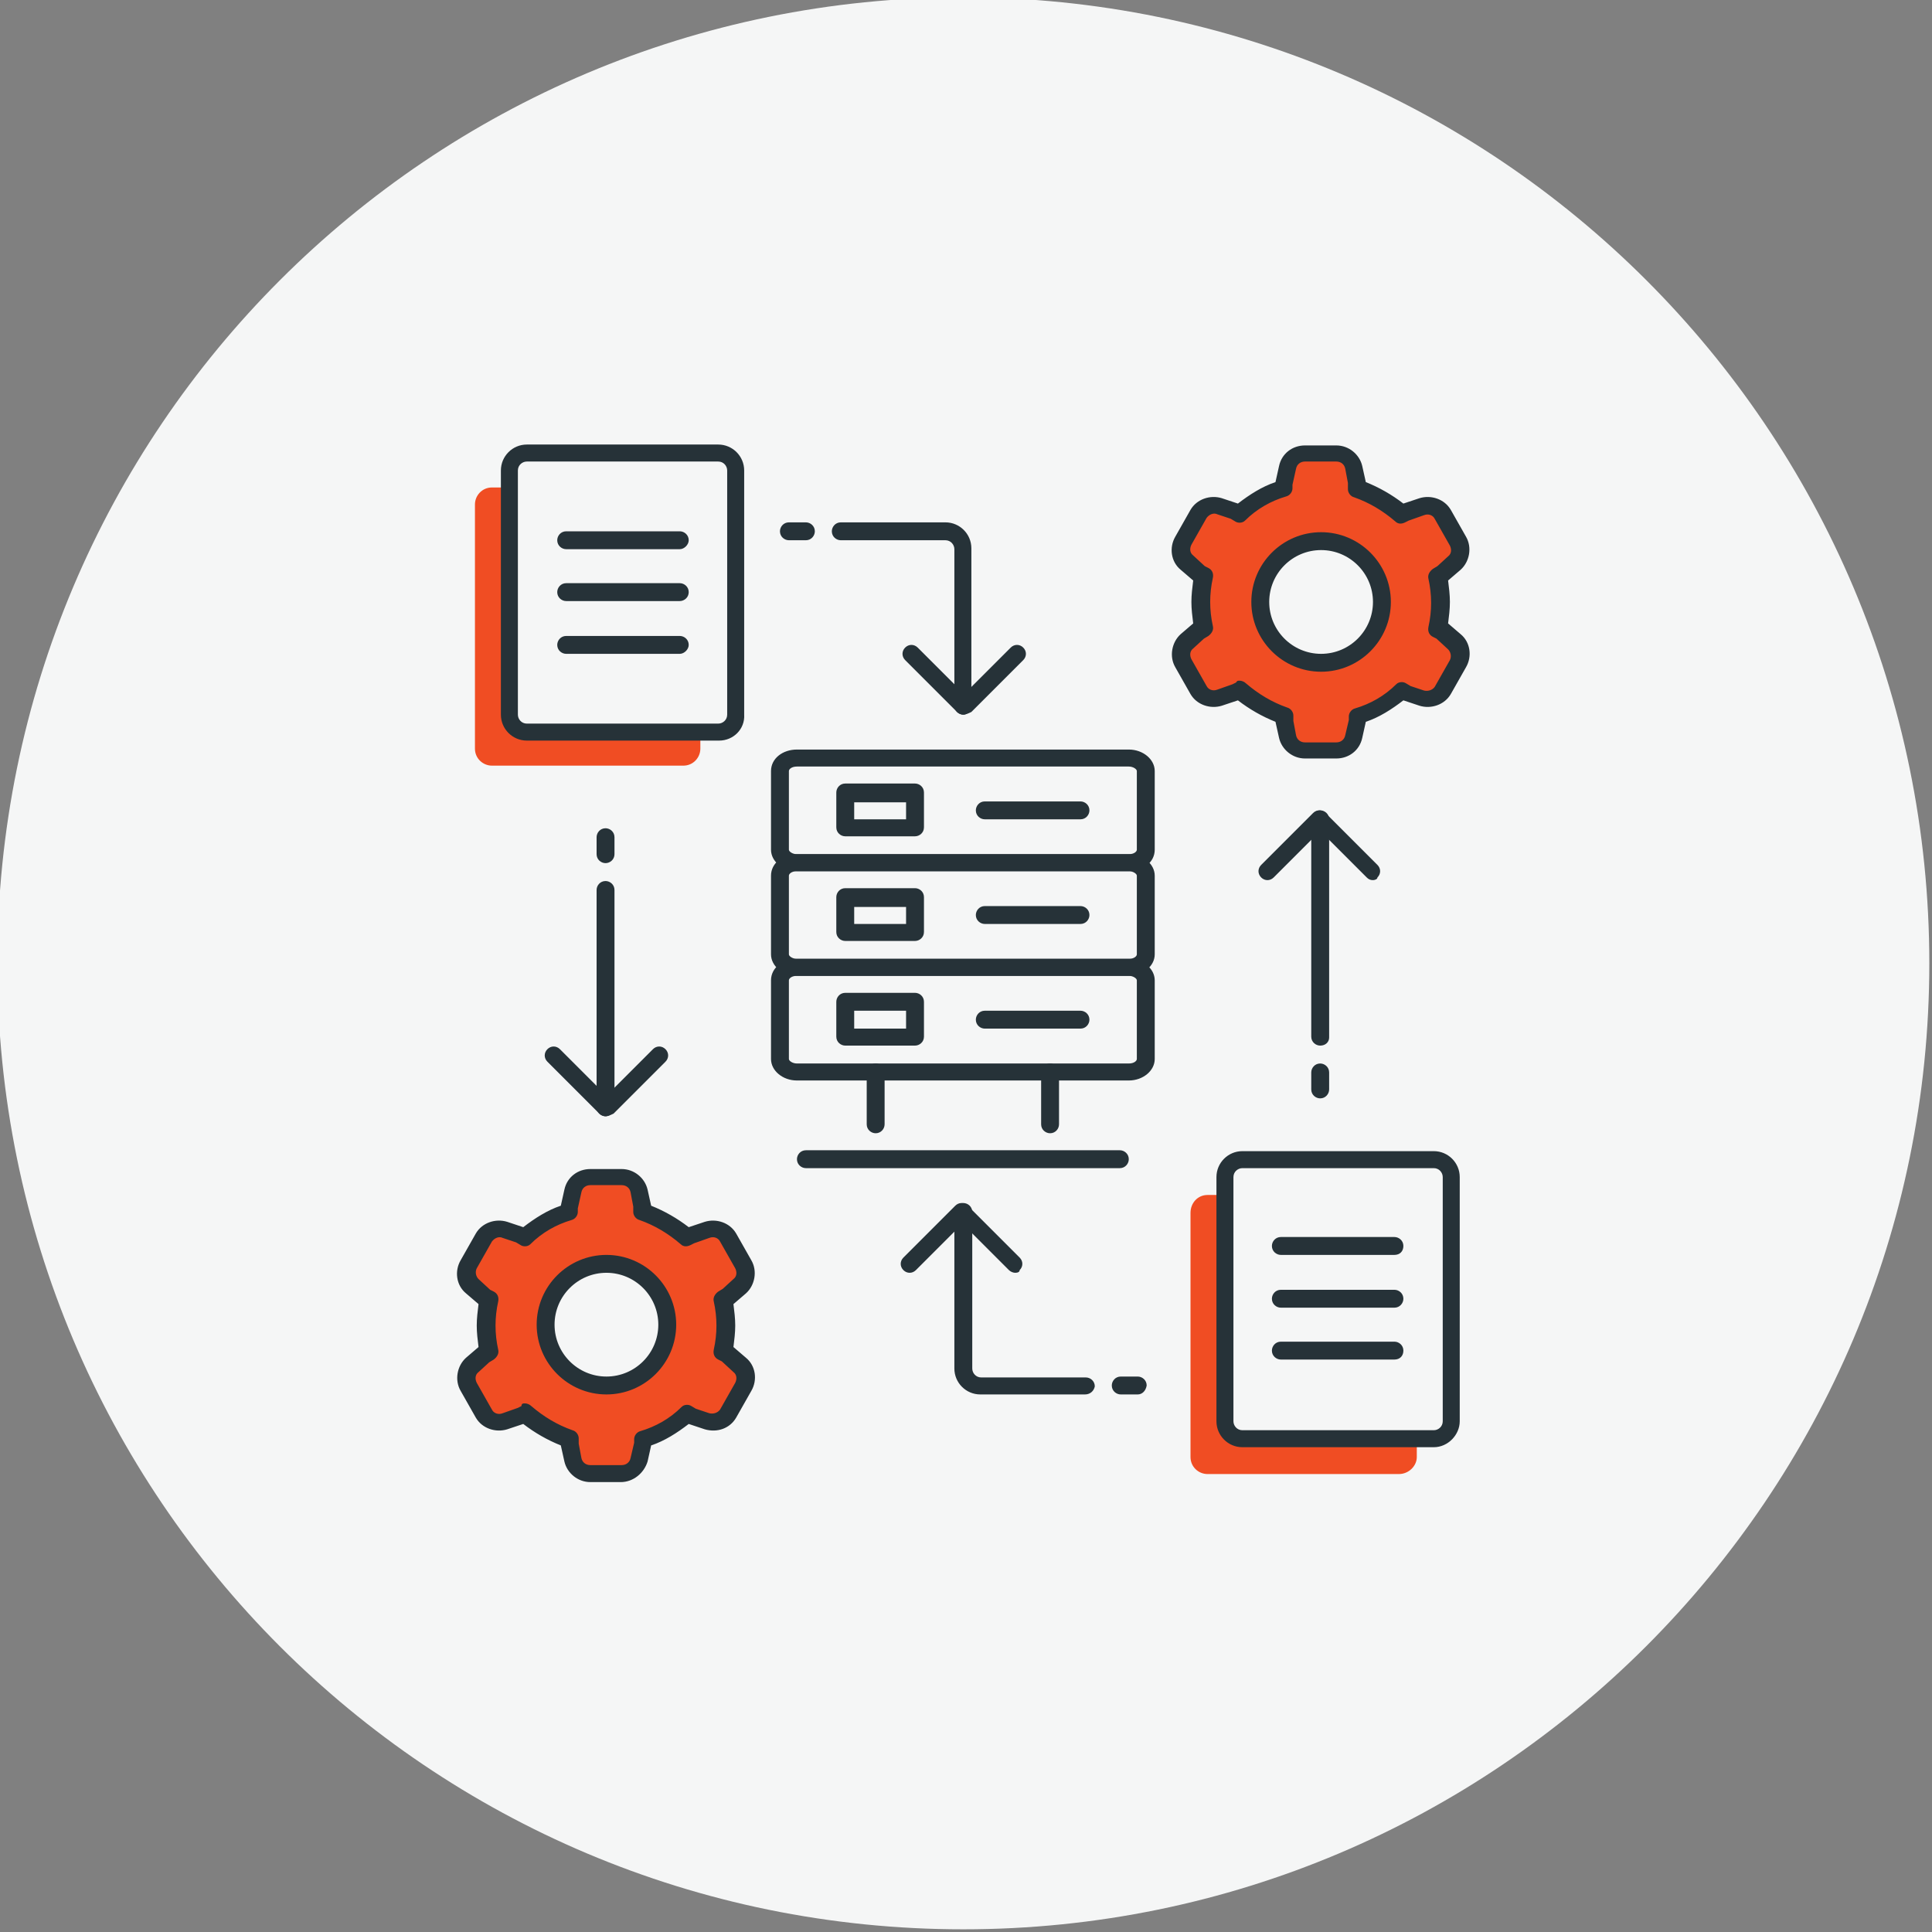 <?xml version="1.0" encoding="utf-8"?>
<!-- Generator: Adobe Illustrator 22.1.0, SVG Export Plug-In . SVG Version: 6.00 Build 0)  -->
<svg version="1.1" id="Layer_1" xmlns="http://www.w3.org/2000/svg" xmlns:xlink="http://www.w3.org/1999/xlink" x="0px" y="0px"
	 viewBox="0 0 216 216" style="enable-background:new 0 0 216 216;" xml:space="preserve">
<rect x="0" y="0" width="216" height="216" fill="#808080" stroke="none"/>
<style type="text/css">
	.st0{fill:#F5F6F6;}
	.st1{fill:#263238;}
	.st2{fill:#F04D23;}
</style>
<g>
	<path class="st0" d="M215.7,107.7c0,59.6-48.4,108-108,108c-59.7,0-108-48.3-108-108c0-59.7,48.3-108,108-108
		C167.3-0.3,215.7,48,215.7,107.7z"/>
</g>
<g>
	<g>
		<path class="st1" d="M126.2,97.4H89.1c-1.6,0-2.9-1.1-2.9-2.4v-8.8c0-1.4,1.3-2.4,2.9-2.4h37.1c1.6,0,2.9,1.1,2.9,2.4V95
			C129.1,96.4,127.8,97.4,126.2,97.4z M89.1,85.7c-0.6,0-0.9,0.3-0.9,0.5V95c0,0.2,0.4,0.5,0.9,0.5h37.1c0.6,0,0.9-0.3,0.9-0.5v-8.8
			c0-0.2-0.4-0.5-0.9-0.5H89.1z"/>
	</g>
	<g>
		<path class="st1" d="M120.8,91.6h-10.7c-0.5,0-1-0.4-1-1c0-0.5,0.4-1,1-1h10.7c0.5,0,1,0.4,1,1C121.8,91.1,121.4,91.6,120.8,91.6z
			"/>
	</g>
	<g>
		<path class="st1" d="M102.3,93.5h-7.8c-0.5,0-1-0.4-1-1v-3.9c0-0.5,0.4-1,1-1h7.8c0.5,0,1,0.4,1,1v3.9
			C103.3,93.1,102.8,93.5,102.3,93.5z M95.5,91.6h5.8v-1.9h-5.8V91.6z"/>
	</g>
	<g>
		<path class="st1" d="M126.2,109.1H89.1c-1.6,0-2.9-1.1-2.9-2.4v-8.8c0-1.4,1.3-2.4,2.9-2.4h37.1c1.6,0,2.9,1.1,2.9,2.4v8.8
			C129.1,108,127.8,109.1,126.2,109.1z M89.1,97.4c-0.6,0-0.9,0.3-0.9,0.5v8.8c0,0.2,0.4,0.5,0.9,0.5h37.1c0.6,0,0.9-0.3,0.9-0.5
			v-8.8c0-0.2-0.4-0.5-0.9-0.5H89.1z"/>
	</g>
	<g>
		<path class="st1" d="M120.8,103.3h-10.7c-0.5,0-1-0.4-1-1c0-0.5,0.4-1,1-1h10.7c0.5,0,1,0.4,1,1
			C121.8,102.8,121.4,103.3,120.8,103.3z"/>
	</g>
	<g>
		<path class="st1" d="M102.3,105.2h-7.8c-0.5,0-1-0.4-1-1v-3.9c0-0.5,0.4-1,1-1h7.8c0.5,0,1,0.4,1,1v3.9
			C103.3,104.8,102.8,105.2,102.3,105.2z M95.5,103.3h5.8v-1.9h-5.8V103.3z"/>
	</g>
	<g>
		<path class="st1" d="M126.2,120.8H89.1c-1.6,0-2.9-1.1-2.9-2.4v-8.8c0-1.4,1.3-2.4,2.9-2.4h37.1c1.6,0,2.9,1.1,2.9,2.4v8.8
			C129.1,119.7,127.8,120.8,126.2,120.8z M89.1,109.1c-0.6,0-0.9,0.3-0.9,0.5v8.8c0,0.2,0.4,0.5,0.9,0.5h37.1c0.6,0,0.9-0.3,0.9-0.5
			v-8.8c0-0.2-0.4-0.5-0.9-0.5H89.1z"/>
	</g>
	<g>
		<path class="st1" d="M120.8,115h-10.7c-0.5,0-1-0.4-1-1c0-0.5,0.4-1,1-1h10.7c0.5,0,1,0.4,1,1C121.8,114.5,121.4,115,120.8,115z"
			/>
	</g>
	<g>
		<path class="st1" d="M102.3,116.9h-7.8c-0.5,0-1-0.4-1-1V112c0-0.5,0.4-1,1-1h7.8c0.5,0,1,0.4,1,1v3.9
			C103.3,116.5,102.8,116.9,102.3,116.9z M95.5,115h5.8V113h-5.8V115z"/>
	</g>
	<g>
		<path class="st1" d="M125.2,130.6H90.1c-0.5,0-1-0.4-1-1c0-0.5,0.4-1,1-1h35.1c0.5,0,1,0.4,1,1
			C126.2,130.1,125.8,130.6,125.2,130.6z"/>
	</g>
	<g>
		<path class="st1" d="M97.9,126.7c-0.5,0-1-0.4-1-1v-5.8c0-0.5,0.4-1,1-1c0.5,0,1,0.4,1,1v5.8C98.9,126.2,98.5,126.7,97.9,126.7z"
			/>
	</g>
	<g>
		<path class="st1" d="M117.4,126.7c-0.5,0-1-0.4-1-1v-5.8c0-0.5,0.4-1,1-1c0.5,0,1,0.4,1,1v5.8C118.4,126.2,118,126.7,117.4,126.7z
			"/>
	</g>
	<g>
		<path class="st2" d="M58.9,81.8c-1.1,0-2-0.9-2-2V54.5H55c-1.1,0-1.9,0.9-1.9,1.9v27.3c0,1.1,0.9,1.9,1.9,1.9h21.4
			c1.1,0,1.9-0.9,1.9-1.9v-1.9H58.9z"/>
	</g>
	<g>
		<path class="st1" d="M80.4,82.8H58.9c-1.6,0-2.9-1.3-2.9-2.9V52.6c0-1.6,1.3-2.9,2.9-2.9h21.4c1.6,0,2.9,1.3,2.9,2.9v27.3
			C83.3,81.5,82,82.8,80.4,82.8z M58.9,51.6c-0.5,0-1,0.4-1,1v27.3c0,0.5,0.4,1,1,1h21.4c0.5,0,1-0.4,1-1V52.6c0-0.5-0.4-1-1-1H58.9
			z"/>
	</g>
	<g>
		<path class="st1" d="M76,61.4H63.3c-0.5,0-1-0.4-1-1c0-0.5,0.4-1,1-1H76c0.5,0,1,0.4,1,1C77,60.9,76.5,61.4,76,61.4z"/>
	</g>
	<g>
		<path class="st1" d="M76,67.2H63.3c-0.5,0-1-0.4-1-1c0-0.5,0.4-1,1-1H76c0.5,0,1,0.4,1,1C77,66.8,76.5,67.2,76,67.2z"/>
	</g>
	<g>
		<path class="st1" d="M76,73.1H63.3c-0.5,0-1-0.4-1-1c0-0.5,0.4-1,1-1H76c0.5,0,1,0.4,1,1C77,72.6,76.5,73.1,76,73.1z"/>
	</g>
	<g>
		<path class="st2" d="M138.9,160.8c-1.1,0-1.9-0.9-1.9-1.9v-25.3H135c-1.1,0-1.9,0.9-1.9,2v27.3c0,1.1,0.9,1.9,1.9,1.9h21.4
			c1.1,0,2-0.9,2-1.9v-1.9H138.9z"/>
	</g>
	<g>
		<path class="st1" d="M160.3,161.8h-21.4c-1.6,0-2.9-1.3-2.9-2.9v-27.3c0-1.6,1.3-2.9,2.9-2.9h21.4c1.6,0,2.9,1.3,2.9,2.9v27.3
			C163.2,160.4,161.9,161.8,160.3,161.8z M138.9,130.6c-0.5,0-1,0.4-1,1v27.3c0,0.5,0.4,1,1,1h21.4c0.5,0,1-0.4,1-1v-27.3
			c0-0.5-0.4-1-1-1H138.9z"/>
	</g>
	<g>
		<path class="st1" d="M155.9,140.3h-12.7c-0.5,0-1-0.4-1-1c0-0.5,0.4-1,1-1h12.7c0.5,0,1,0.4,1,1
			C156.9,139.9,156.5,140.3,155.9,140.3z"/>
	</g>
	<g>
		<path class="st1" d="M155.9,146.2h-12.7c-0.5,0-1-0.4-1-1c0-0.5,0.4-1,1-1h12.7c0.5,0,1,0.4,1,1
			C156.9,145.7,156.5,146.2,155.9,146.2z"/>
	</g>
	<g>
		<path class="st1" d="M155.9,152h-12.7c-0.5,0-1-0.4-1-1c0-0.5,0.4-1,1-1h12.7c0.5,0,1,0.4,1,1C156.9,151.6,156.5,152,155.9,152z"
			/>
	</g>
	<g>
		<path class="st1" d="M90.1,60.4h-1.9c-0.5,0-1-0.4-1-1c0-0.5,0.4-1,1-1h1.9c0.5,0,1,0.4,1,1C91.1,59.9,90.7,60.4,90.1,60.4z"/>
	</g>
	<g>
		<path class="st1" d="M107.7,79.9c-0.5,0-1-0.4-1-1V61.4c0-0.5-0.4-1-1-1H94c-0.5,0-1-0.4-1-1c0-0.5,0.4-1,1-1h11.7
			c1.6,0,2.9,1.3,2.9,2.9v17.5C108.6,79.4,108.2,79.9,107.7,79.9z"/>
	</g>
	<g>
		<path class="st1" d="M107.7,79.9c-0.2,0-0.5-0.1-0.7-0.3l-5.8-5.8c-0.4-0.4-0.4-1,0-1.4c0.4-0.4,1-0.4,1.4,0l5.2,5.2l5.2-5.2
			c0.4-0.4,1-0.4,1.4,0c0.4,0.4,0.4,1,0,1.4l-5.8,5.8C108.2,79.8,107.9,79.9,107.7,79.9z"/>
	</g>
	<g>
		<path class="st1" d="M67.7,96.5c-0.5,0-1-0.4-1-1v-1.9c0-0.5,0.4-1,1-1c0.5,0,1,0.4,1,1v1.9C68.7,96.1,68.2,96.5,67.7,96.5z"/>
	</g>
	<g>
		<path class="st1" d="M67.7,124.8c-0.5,0-1-0.4-1-1V99.5c0-0.5,0.4-1,1-1c0.5,0,1,0.4,1,1v24.4C68.7,124.4,68.2,124.8,67.7,124.8z"
			/>
	</g>
	<g>
		<path class="st1" d="M67.7,124.8c-0.2,0-0.5-0.1-0.7-0.3l-5.8-5.8c-0.4-0.4-0.4-1,0-1.4c0.4-0.4,1-0.4,1.4,0l5.2,5.2l5.2-5.2
			c0.4-0.4,1-0.4,1.4,0c0.4,0.4,0.4,1,0,1.4l-5.8,5.8C68.2,124.7,67.9,124.8,67.7,124.8z"/>
	</g>
	<g>
		<path class="st1" d="M147.6,122.8c-0.5,0-1-0.4-1-1v-1.9c0-0.5,0.4-1,1-1c0.5,0,1,0.4,1,1v1.9
			C148.6,122.3,148.2,122.8,147.6,122.8z"/>
	</g>
	<g>
		<path class="st1" d="M147.6,116.9c-0.5,0-1-0.4-1-1V91.6c0-0.5,0.4-1,1-1c0.5,0,1,0.4,1,1v24.4
			C148.6,116.5,148.2,116.9,147.6,116.9z"/>
	</g>
	<g>
		<path class="st1" d="M153.5,98.4c-0.3,0-0.5-0.1-0.7-0.3l-5.2-5.2l-5.2,5.2c-0.4,0.4-1,0.4-1.4,0c-0.4-0.4-0.4-1,0-1.4l5.8-5.8
			c0.4-0.4,1-0.4,1.4,0l5.8,5.8c0.4,0.4,0.4,1,0,1.4C154,98.3,153.7,98.4,153.5,98.4z"/>
	</g>
	<g>
		<path class="st1" d="M127.2,155.9h-1.9c-0.5,0-1-0.4-1-1c0-0.5,0.4-1,1-1h1.9c0.5,0,1,0.4,1,1
			C128.1,155.5,127.7,155.9,127.2,155.9z"/>
	</g>
	<g>
		<path class="st1" d="M121.3,155.9h-11.7c-1.6,0-2.9-1.3-2.9-2.9v-17.5c0-0.5,0.4-1,1-1c0.5,0,1,0.4,1,1V153c0,0.5,0.4,1,1,1h11.7
			c0.5,0,1,0.4,1,1C122.3,155.5,121.9,155.9,121.3,155.9z"/>
	</g>
	<g>
		<path class="st1" d="M113.5,142.3c-0.2,0-0.5-0.1-0.7-0.3l-5.2-5.2l-5.2,5.2c-0.4,0.4-1,0.4-1.4,0c-0.4-0.4-0.4-1,0-1.4l5.8-5.8
			c0.4-0.4,1-0.4,1.4,0l5.8,5.8c0.4,0.4,0.4,1,0,1.4C114,142.2,113.8,142.3,113.5,142.3z"/>
	</g>
	<g>
		<path class="st2" d="M160.7,70.2c0.2-0.9,0.3-1.9,0.3-2.9c0-1-0.1-1.9-0.3-2.9l0.5-0.3l1.3-1.2c0.7-0.6,0.9-1.6,0.4-2.4l-1.7-3
			c-0.5-0.8-1.4-1.2-2.3-0.9l-1.7,0.6l-0.5,0.3c-1.4-1.3-3.1-2.3-5-2.9V54l-0.4-1.8c-0.2-0.9-1-1.6-1.9-1.6h-3.5
			c-0.9,0-1.7,0.7-1.9,1.6l-0.4,1.8v0.6c-1.9,0.6-3.6,1.6-5,2.9l-0.5-0.3l-1.7-0.6c-0.9-0.3-1.9,0.1-2.3,0.9l-1.7,3
			c-0.5,0.8-0.3,1.8,0.4,2.4l1.3,1.2l0.5,0.3c-0.2,0.9-0.3,1.9-0.3,2.9c0,1,0.1,1.9,0.3,2.9l-0.5,0.3l-1.3,1.2
			c-0.7,0.6-0.9,1.6-0.4,2.4l1.7,3c0.5,0.8,1.4,1.2,2.3,0.9l1.7-0.6l0.5-0.3c1.4,1.3,3.1,2.3,5,2.9v0.6l0.4,1.7
			c0.2,0.9,1,1.6,1.9,1.6h3.5c0.9,0,1.7-0.7,1.9-1.6l0.4-1.7v-0.6c1.9-0.6,3.6-1.6,5-2.9l0.5,0.3l1.7,0.6c0.9,0.3,1.9-0.1,2.3-0.9
			l1.7-3c0.5-0.8,0.3-1.8-0.4-2.4l-1.3-1.2L160.7,70.2z M147.7,74.1c-3.8,0-6.8-3.1-6.8-6.8c0-3.8,3.1-6.8,6.8-6.8
			c3.8,0,6.8,3.1,6.8,6.8C154.5,71.1,151.5,74.1,147.7,74.1z"/>
		<path class="st1" d="M149.4,84.8h-3.5c-1.4,0-2.6-1-2.9-2.3l-0.4-1.8c-1.5-0.6-2.9-1.4-4.2-2.4l-1.8,0.6c-1.3,0.4-2.8-0.1-3.5-1.3
			l-1.7-3c-0.7-1.2-0.4-2.8,0.6-3.7l1.4-1.2c-0.1-0.8-0.2-1.6-0.2-2.4c0-0.8,0.1-1.6,0.2-2.4l-1.4-1.2c-1.1-0.9-1.3-2.5-0.6-3.7
			l1.7-3c0.7-1.2,2.2-1.7,3.5-1.3l1.8,0.6c1.3-1,2.7-1.9,4.2-2.4l0.4-1.8c0.3-1.4,1.5-2.3,2.9-2.3h3.5c1.4,0,2.6,1,2.9,2.3l0.4,1.8
			c1.5,0.6,2.9,1.4,4.2,2.4l1.8-0.6c1.3-0.4,2.8,0.1,3.5,1.3l1.7,3c0.7,1.2,0.4,2.8-0.6,3.7l-1.4,1.2c0.1,0.8,0.2,1.6,0.2,2.4
			c0,0.8-0.1,1.6-0.2,2.4l1.4,1.2c1.1,0.9,1.3,2.5,0.6,3.7l-1.7,3c-0.7,1.2-2.2,1.7-3.5,1.3l-1.8-0.6c-1.3,1-2.7,1.9-4.2,2.4
			l-0.4,1.8C152,83.9,150.8,84.8,149.4,84.8z M138.6,76.1c0.2,0,0.5,0.1,0.7,0.3c1.4,1.2,2.9,2.1,4.6,2.7c0.4,0.1,0.7,0.5,0.7,0.9
			v0.6l0.3,1.6c0.1,0.5,0.5,0.8,1,0.8h3.5c0.5,0,0.9-0.3,1-0.8l0.4-1.7l0-0.4c0-0.4,0.3-0.8,0.7-0.9c1.7-0.5,3.3-1.4,4.6-2.7
			c0.3-0.3,0.8-0.3,1.1-0.1l0.5,0.3l1.5,0.5c0.4,0.1,0.9,0,1.2-0.4l1.7-3c0.2-0.4,0.1-0.9-0.2-1.2l-1.3-1.2l-0.4-0.2
			c-0.4-0.2-0.6-0.6-0.5-1.1c0.2-0.9,0.3-1.8,0.3-2.7s-0.1-1.8-0.3-2.7c-0.1-0.4,0.1-0.8,0.5-1.1l0.5-0.3l1.2-1.1
			c0.4-0.3,0.4-0.8,0.2-1.2l-1.7-3c-0.2-0.4-0.7-0.6-1.2-0.4l-1.7,0.6l-0.4,0.2c-0.4,0.2-0.8,0.2-1.1-0.1c-1.4-1.2-2.9-2.1-4.6-2.7
			c-0.4-0.1-0.7-0.5-0.7-0.9V54l-0.3-1.6c-0.1-0.5-0.5-0.8-1-0.8h-3.5c-0.5,0-0.9,0.3-1,0.8l-0.4,1.8l0,0.4c0,0.4-0.3,0.8-0.7,0.9
			c-1.7,0.5-3.3,1.4-4.6,2.7c-0.3,0.3-0.8,0.3-1.1,0.1l-0.5-0.3l-1.5-0.5c-0.4-0.2-0.9,0-1.2,0.4l-1.7,3c-0.2,0.4-0.2,0.9,0.2,1.2
			l1.3,1.2l0.4,0.2c0.4,0.2,0.6,0.6,0.5,1.1c-0.2,0.9-0.3,1.8-0.3,2.7s0.1,1.8,0.3,2.7c0.1,0.4-0.1,0.8-0.5,1.1l-0.5,0.3l-1.2,1.1
			c-0.4,0.3-0.4,0.8-0.2,1.2l1.7,3c0.2,0.4,0.7,0.6,1.2,0.4l1.7-0.6l0.4-0.2C138.3,76.1,138.4,76.1,138.6,76.1z M147.7,75.1
			c-4.3,0-7.8-3.5-7.8-7.8c0-4.3,3.5-7.8,7.8-7.8c4.3,0,7.8,3.5,7.8,7.8C155.5,71.6,152,75.1,147.7,75.1z M147.7,61.5
			c-3.2,0-5.8,2.6-5.8,5.8c0,3.2,2.6,5.8,5.8,5.8c3.2,0,5.8-2.6,5.8-5.8C153.5,64.1,150.9,61.5,147.7,61.5z"/>
	</g>
	<g>
		<path class="st2" d="M80.7,151c0.2-0.9,0.3-1.9,0.3-2.9c0-1-0.1-1.9-0.3-2.9l0.5-0.3l1.3-1.2c0.7-0.6,0.9-1.6,0.4-2.4l-1.7-3
			c-0.5-0.8-1.4-1.2-2.3-0.9l-1.7,0.6l-0.5,0.3c-1.4-1.3-3.1-2.3-5-2.9v-0.6l-0.4-1.7c-0.2-0.9-1-1.6-1.9-1.6H66
			c-0.9,0-1.7,0.7-1.9,1.6l-0.4,1.7v0.6c-1.9,0.6-3.6,1.6-5,2.9l-0.5-0.3l-1.7-0.6c-0.9-0.3-1.9,0.1-2.3,0.9l-1.7,3
			c-0.5,0.8-0.3,1.8,0.4,2.4l1.3,1.2l0.5,0.3c-0.2,0.9-0.3,1.9-0.3,2.9c0,1,0.1,1.9,0.3,2.9l-0.5,0.3l-1.3,1.2
			c-0.7,0.6-0.9,1.6-0.4,2.4l1.7,3c0.5,0.8,1.4,1.2,2.3,0.9l1.7-0.6l0.5-0.3c1.4,1.3,3.1,2.3,5,2.9v0.6l0.4,1.7
			c0.2,0.9,1,1.6,1.9,1.6h3.5c0.9,0,1.7-0.7,1.9-1.6l0.4-1.7v-0.6c1.9-0.6,3.6-1.6,5-2.9l0.5,0.3l1.7,0.6c0.9,0.3,1.8-0.1,2.3-0.9
			l1.7-3c0.5-0.8,0.3-1.8-0.4-2.4l-1.3-1.2L80.7,151z M67.8,154.9c-3.8,0-6.8-3.1-6.8-6.8c0-3.8,3.1-6.8,6.8-6.8
			c3.8,0,6.8,3.1,6.8,6.8C74.6,151.9,71.5,154.9,67.8,154.9z"/>
		<path class="st1" d="M69.4,165.7H66c-1.4,0-2.6-1-2.9-2.3l-0.4-1.8c-1.5-0.6-2.9-1.4-4.2-2.4l-1.8,0.6c-1.3,0.4-2.8-0.1-3.5-1.3
			l-1.7-3c-0.7-1.2-0.4-2.8,0.6-3.7l1.4-1.2c-0.1-0.8-0.2-1.6-0.2-2.4c0-0.8,0.1-1.6,0.2-2.4l-1.4-1.2c-1.1-0.9-1.3-2.5-0.6-3.7
			l1.7-3c0.7-1.2,2.2-1.7,3.5-1.3l1.8,0.6c1.3-1,2.7-1.9,4.2-2.4l0.4-1.8c0.3-1.4,1.5-2.3,2.9-2.3h3.5c1.4,0,2.6,1,2.9,2.3l0.4,1.8
			c1.5,0.6,2.9,1.4,4.2,2.4l1.8-0.6c1.3-0.4,2.8,0.1,3.5,1.3l1.7,3c0.7,1.2,0.4,2.8-0.6,3.7l-1.4,1.2c0.1,0.8,0.2,1.6,0.2,2.4
			c0,0.8-0.1,1.6-0.2,2.4l1.4,1.2c1.1,0.9,1.3,2.5,0.6,3.7l-1.7,3c-0.7,1.2-2.1,1.7-3.5,1.3l-1.8-0.6c-1.3,1-2.7,1.9-4.2,2.4
			l-0.4,1.8C72,164.7,70.8,165.7,69.4,165.7z M58.7,156.9c0.2,0,0.5,0.1,0.7,0.3c1.4,1.2,2.9,2.1,4.6,2.7c0.4,0.1,0.7,0.5,0.7,0.9
			v0.6l0.3,1.6c0.1,0.5,0.5,0.8,1,0.8h3.5c0.5,0,0.9-0.3,1-0.8l0.4-1.7l0-0.4c0-0.4,0.3-0.8,0.7-0.9c1.7-0.5,3.3-1.4,4.6-2.7
			c0.3-0.3,0.8-0.3,1.1-0.1l0.5,0.3l1.5,0.5c0.4,0.1,0.9,0,1.2-0.4l1.7-3c0.2-0.4,0.2-0.9-0.2-1.2l-1.3-1.2l-0.4-0.2
			c-0.4-0.2-0.6-0.6-0.5-1.1c0.2-0.9,0.3-1.8,0.3-2.7c0-0.9-0.1-1.8-0.3-2.7c-0.1-0.4,0.1-0.8,0.5-1.1l0.5-0.3L82,143
			c0.4-0.3,0.4-0.8,0.2-1.2l-1.7-3c-0.2-0.4-0.7-0.6-1.2-0.4l-1.7,0.6l-0.4,0.2c-0.4,0.2-0.8,0.2-1.1-0.1c-1.4-1.2-2.9-2.1-4.6-2.7
			c-0.4-0.1-0.7-0.5-0.7-0.9v-0.6l-0.3-1.6c-0.1-0.5-0.5-0.8-1-0.8H66c-0.5,0-0.9,0.3-1,0.8l-0.4,1.8l0,0.4c0,0.4-0.3,0.8-0.7,0.9
			c-1.7,0.5-3.3,1.4-4.6,2.7c-0.3,0.3-0.8,0.3-1.1,0.1l-0.5-0.3l-1.5-0.5c-0.4-0.2-0.9,0-1.2,0.4l-1.7,3c-0.2,0.4-0.1,0.9,0.2,1.2
			l1.3,1.2l0.4,0.2c0.4,0.2,0.6,0.6,0.5,1.1c-0.2,0.9-0.3,1.8-0.3,2.7c0,0.9,0.1,1.8,0.3,2.7c0.1,0.4-0.1,0.8-0.5,1.1l-0.5,0.3
			l-1.2,1.1c-0.4,0.3-0.4,0.8-0.2,1.2l1.7,3c0.2,0.4,0.7,0.6,1.2,0.4l1.7-0.6l0.4-0.2C58.3,156.9,58.5,156.9,58.7,156.9z
			 M67.8,155.9c-4.3,0-7.8-3.5-7.8-7.8c0-4.3,3.5-7.8,7.8-7.8c4.3,0,7.8,3.5,7.8,7.8C75.6,152.4,72.1,155.9,67.8,155.9z M67.8,142.3
			c-3.2,0-5.8,2.6-5.8,5.8c0,3.2,2.6,5.8,5.8,5.8c3.2,0,5.8-2.6,5.8-5.8C73.6,144.9,71,142.3,67.8,142.3z"/>
	</g>
</g>
</svg>
